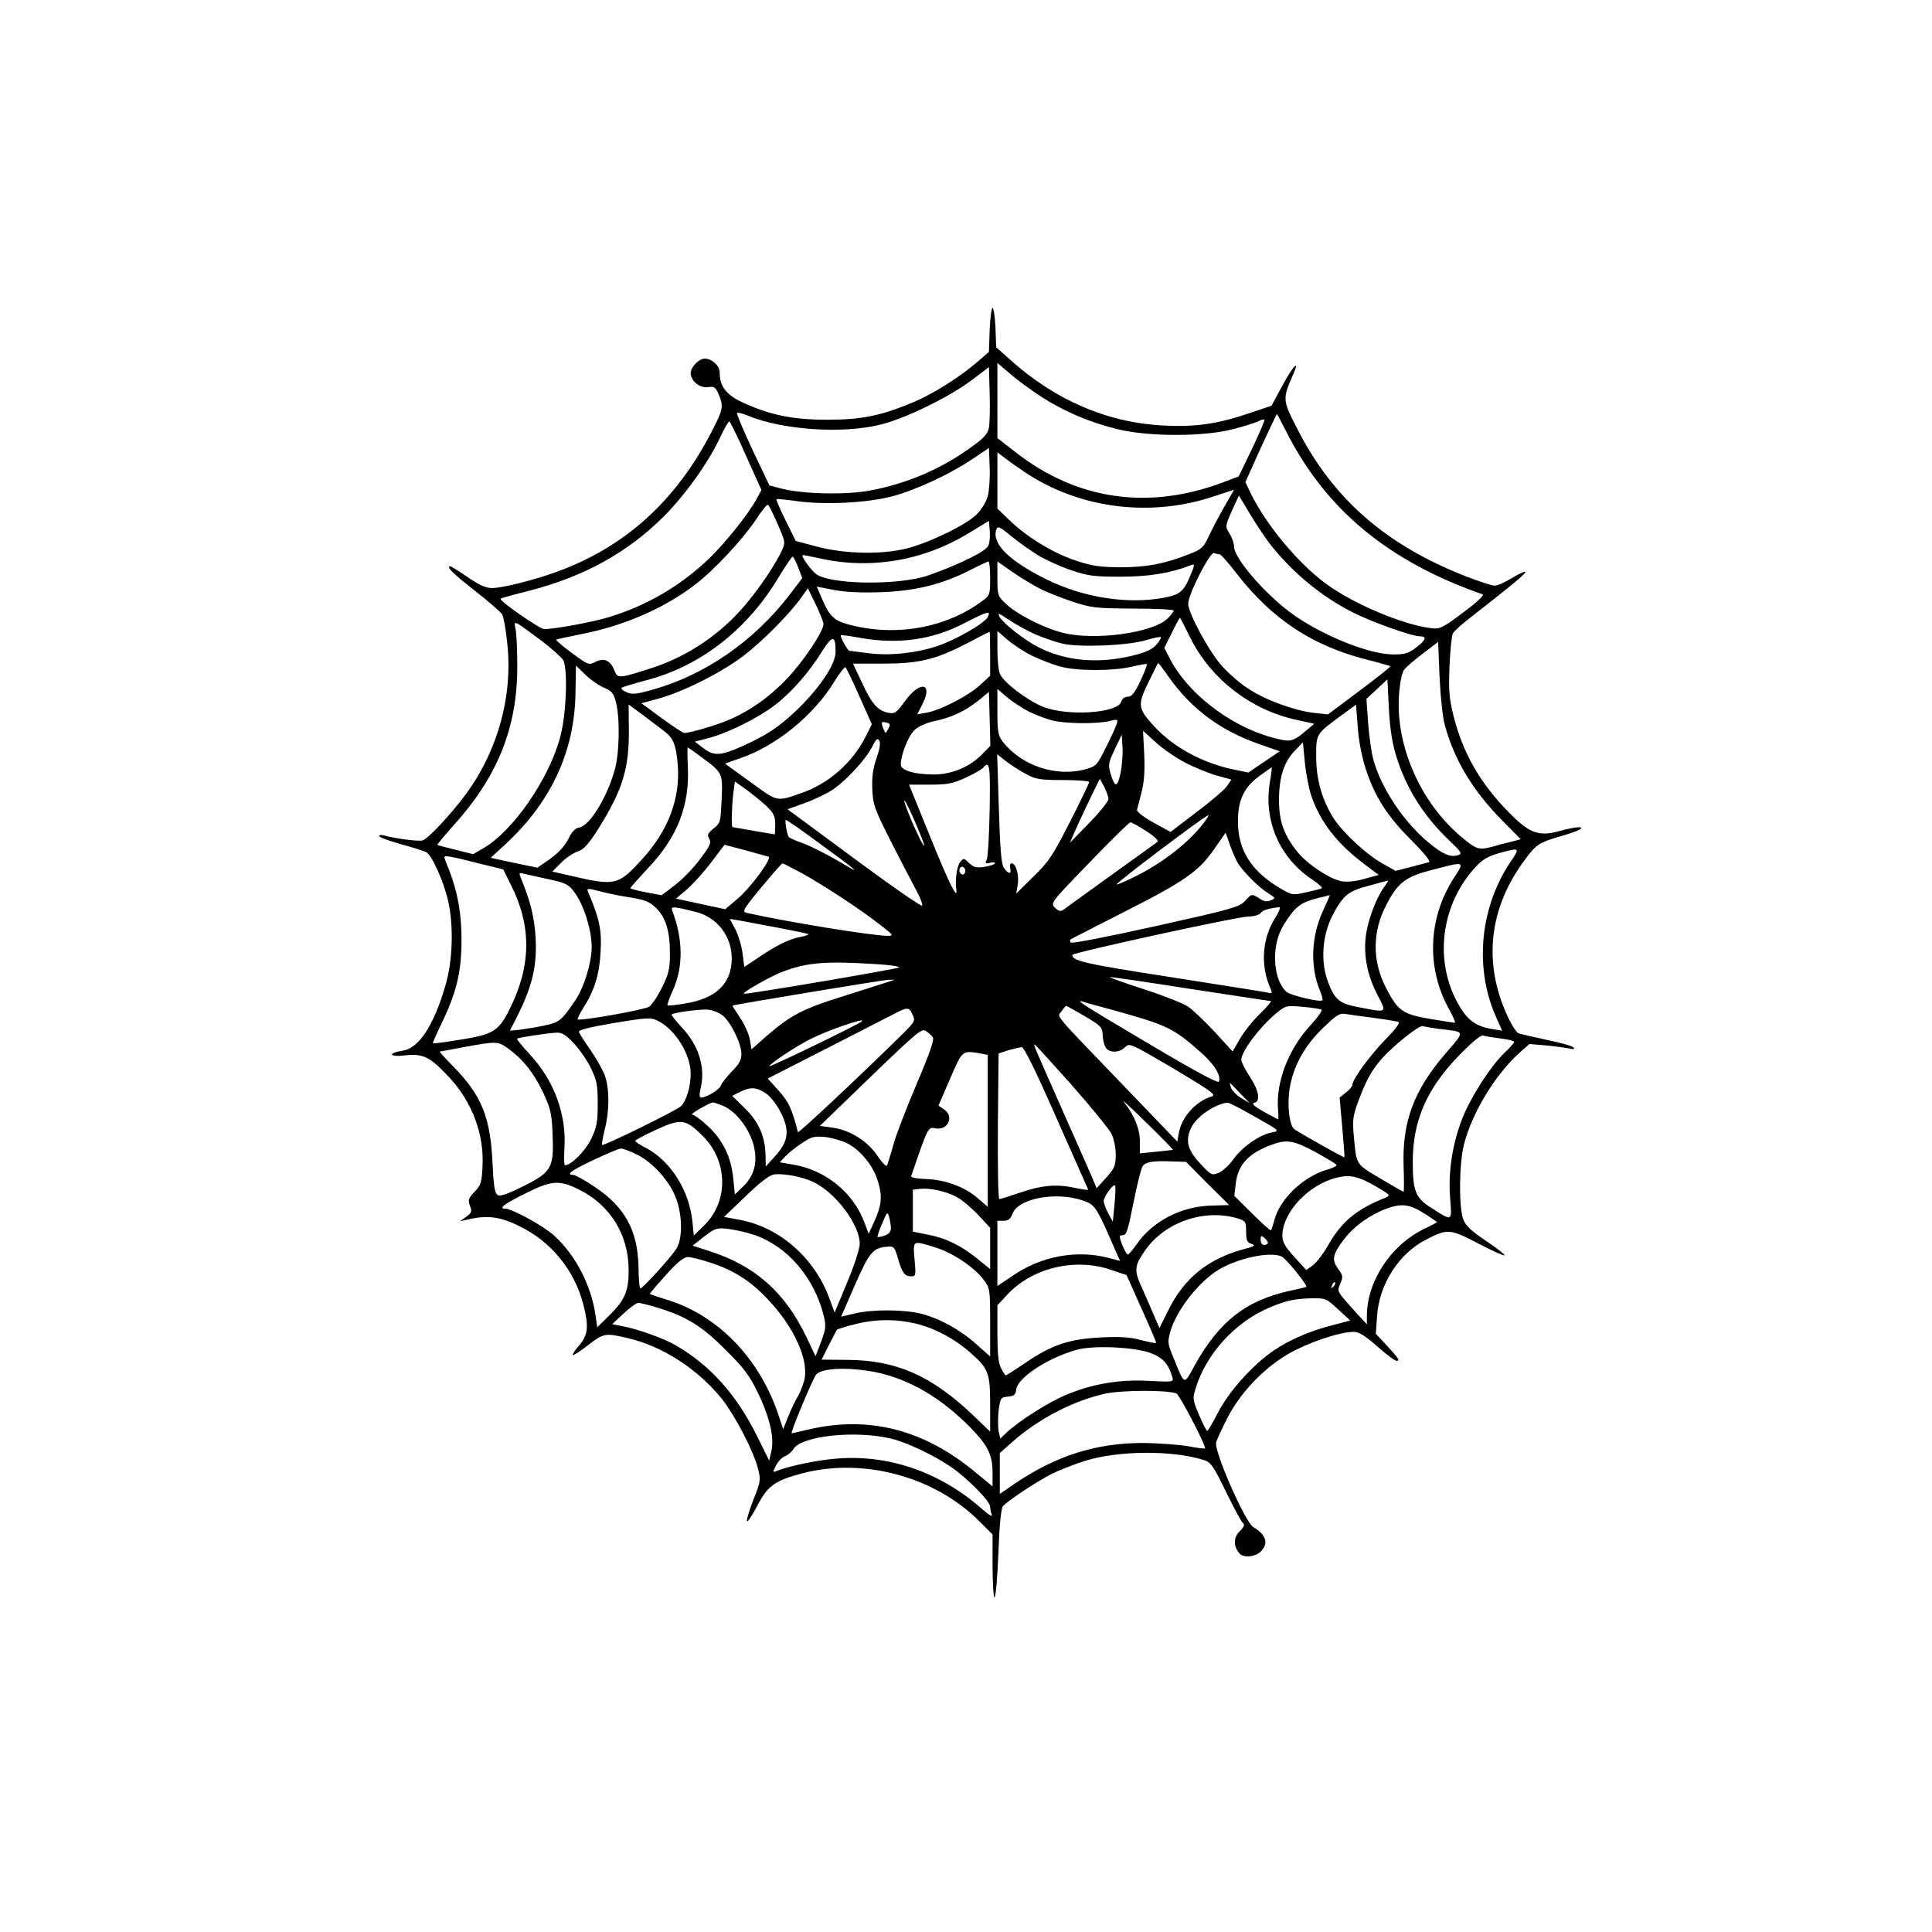 <?xml version="1.0" encoding="UTF-8" standalone="yes"?>
<svg version="1.0" xmlns="http://www.w3.org/2000/svg" width="100mm" height="100mm" viewBox="0 0 800 601" preserveAspectRatio="xMidYMid meet">
  <g transform="translate(0,601) scale(0.1,-0.1)" fill="#000000" stroke="none">
    <path d="M4098 5639 l-3 -91 -45 -39 c-72 -63 -187 -136 -267 -169 -136 -57
-215 -73 -358 -73 -145 0 -239 20 -353 73 -66 31 -92 66 -92 124 0 27 -33 56
-62 56 -24 0 -58 -35 -58 -60 0 -32 37 -63 72 -58 25 4 31 0 44 -30 21 -50 18
-63 -29 -154 -148 -288 -361 -480 -645 -582 -97 -35 -223 -66 -265 -66 -25 0
-54 13 -100 45 -37 25 -69 45 -72 45 -20 0 9 -29 100 -100 58 -45 109 -90 115
-100 5 -10 15 -62 20 -115 25 -219 -38 -448 -172 -630 -60 -81 -155 -183 -178
-190 -17 -5 -116 8 -162 21 -10 3 -18 2 -18 -3 0 -5 39 -19 88 -33 48 -13 95
-28 106 -33 23 -11 72 -118 91 -200 24 -101 20 -249 -10 -351 -48 -165 -109
-260 -175 -271 -67 -11 -60 -28 8 -20 75 8 103 -6 184 -93 94 -102 143 -234
136 -368 -3 -65 -7 -77 -33 -104 -25 -26 -28 -34 -19 -58 9 -23 7 -29 -15 -45
l-26 -19 35 8 c78 18 133 11 212 -29 131 -64 226 -181 263 -322 24 -92 20
-128 -16 -170 -18 -20 -29 -38 -27 -41 3 -2 31 16 63 41 65 50 72 51 165 29
143 -33 289 -128 388 -250 56 -71 134 -220 152 -295 10 -41 9 -52 -20 -123
-17 -43 -29 -84 -27 -90 2 -6 21 23 43 64 43 84 74 105 189 135 253 65 547
-15 731 -200 l54 -54 0 -130 c0 -72 4 -131 8 -131 5 0 12 82 16 182 4 114 11
187 19 196 17 21 144 105 202 134 28 14 88 38 135 53 137 44 365 46 496 4 27
-8 39 -25 90 -130 32 -66 64 -125 70 -130 9 -7 6 -16 -13 -35 -26 -26 -26 -61
-1 -91 16 -20 66 -15 88 7 34 34 24 69 -31 102 -34 22 -164 317 -153 351 3 12
25 58 47 102 60 116 174 229 288 283 87 42 186 72 235 72 21 0 48 -17 97 -60
63 -55 87 -70 87 -54 0 4 -21 29 -46 56 l-47 50 5 73 c9 133 91 261 205 318
88 45 97 44 216 -18 59 -31 107 -52 107 -48 0 5 -36 33 -80 62 -62 42 -82 62
-92 90 -18 54 -16 234 5 311 34 130 129 285 227 374 l43 38 71 -6 c39 -4 82
-10 96 -13 17 -4 22 -2 15 5 -5 6 -55 20 -110 31 -55 12 -107 24 -116 27 -9 2
-30 35 -47 72 -102 221 -77 448 73 648 47 64 58 71 160 100 33 10 64 21 69 26
16 13 -23 9 -86 -8 -86 -24 -125 -10 -209 76 -119 120 -192 247 -230 400 -18
70 -21 104 -17 205 3 67 9 128 14 137 5 9 32 34 59 55 188 147 246 195 241
200 -3 3 -28 -9 -56 -26 -28 -17 -59 -31 -71 -31 -11 0 -60 16 -110 35 -337
130 -558 322 -706 612 -63 122 -63 125 -19 226 30 67 1 39 -44 -45 l-45 -83
-95 -32 c-126 -43 -222 -57 -350 -50 -234 11 -452 105 -640 275 l-55 49 -3 82
c-2 44 -8 81 -12 81 -4 0 -10 -41 -12 -91z m214 -277 c93 -60 197 -105 315
-134 128 -32 362 -32 483 1 46 12 93 27 103 33 10 5 21 8 23 5 2 -2 -21 -56
-51 -119 l-56 -116 -72 -27 c-306 -113 -600 -69 -851 127 l-76 59 0 155 0 156
53 -45 c28 -25 87 -67 129 -95z m-217 -128 c-4 -23 -20 -42 -63 -73 -126 -94
-270 -157 -428 -187 -100 -19 -281 -15 -369 8 l-49 13 -70 147 c-38 81 -67
150 -64 153 3 3 22 -2 42 -10 148 -62 403 -78 561 -36 104 28 281 115 370 183
l70 53 3 -110 c2 -60 0 -124 -3 -141z m1229 -12 c164 -326 423 -541 815 -678
8 -3 -22 -32 -80 -75 -88 -66 -97 -70 -135 -65 -116 15 -314 98 -428 180 -117
84 -251 244 -317 378 l-22 47 63 140 c36 78 66 141 67 141 2 0 18 -31 37 -68z
m-2235 -104 l64 -142 -19 -35 c-34 -64 -132 -186 -201 -252 -119 -112 -254
-191 -410 -239 -64 -20 -226 -50 -269 -50 -19 0 -189 118 -181 126 1 2 55 17
119 33 228 59 407 158 558 309 90 91 185 224 234 330 16 34 32 62 36 62 3 0
35 -64 69 -142z m1001 -168 c-6 -22 -26 -56 -46 -75 -42 -43 -195 -117 -289
-141 -103 -26 -256 -23 -370 7 l-90 24 -42 85 c-23 47 -40 86 -38 88 1 2 43
-2 91 -9 116 -15 287 -6 389 21 98 26 237 91 330 153 l70 47 3 -80 c2 -44 -2
-98 -8 -120z m152 101 c225 -152 522 -190 785 -101 l83 27 -41 -71 c-22 -39
-51 -94 -64 -122 -21 -45 -30 -54 -77 -72 -102 -41 -179 -56 -288 -56 -88 1
-118 5 -189 29 -94 32 -202 98 -273 168 l-48 46 0 117 0 116 33 -25 c18 -14
54 -39 79 -56z m1024 -308 c96 -118 211 -211 338 -275 80 -40 243 -98 277 -98
29 0 23 -16 -18 -47 -30 -23 -47 -28 -92 -28 -96 0 -276 70 -406 158 -113 77
-255 237 -255 289 0 13 -8 37 -19 54 -18 30 -18 30 10 94 l29 63 50 -83 c27
-45 66 -102 86 -127z m-2046 92 c33 -76 33 -76 16 -113 -41 -84 -133 -212
-206 -282 -93 -91 -205 -159 -325 -199 -142 -46 -148 -47 -161 -12 -16 41 -43
54 -79 35 -27 -14 -30 -12 -97 37 -38 28 -67 53 -65 55 1 2 48 12 103 23 177
34 346 108 472 205 78 59 198 188 252 269 24 37 46 64 50 62 4 -2 22 -38 40
-80z m875 -82 c-4 -19 -28 -35 -108 -73 -56 -26 -131 -55 -167 -65 -136 -34
-378 -28 -438 11 -20 13 -65 74 -59 80 1 2 29 -4 62 -11 214 -50 434 -14 624
101 l86 52 3 -36 c2 -19 1 -46 -3 -59z m203 -47 c31 -19 93 -47 137 -62 71
-24 95 -27 205 -27 117 0 209 15 292 48 16 6 16 2 -3 -43 -27 -66 -44 -80
-109 -92 -150 -28 -332 0 -485 75 -156 77 -228 148 -210 206 6 17 12 15 61
-25 30 -25 80 -60 112 -80z m752 4 c5 0 38 -37 73 -83 146 -187 312 -296 535
-353 53 -13 97 -26 99 -28 2 -2 -55 -47 -127 -101 l-131 -98 -58 6 c-79 9
-204 54 -273 101 -32 20 -80 62 -107 92 -53 58 -141 220 -141 259 0 39 91 217
107 210 8 -3 18 -5 23 -5z m-1745 -54 l17 -45 -48 -63 c-151 -199 -360 -343
-587 -403 -55 -15 -72 -16 -93 -6 -15 6 -24 15 -20 18 3 3 46 16 94 29 225 56
422 207 552 422 30 50 58 91 62 92 3 0 14 -20 23 -44z m795 -45 c0 -67 -1 -71
-32 -94 -144 -108 -343 -147 -530 -104 -85 20 -100 33 -137 119 l-19 44 72
-14 c48 -9 112 -12 196 -9 142 5 254 33 368 92 37 19 70 34 75 35 4 0 7 -31 7
-69z m209 -45 c25 -13 84 -36 131 -52 79 -26 96 -28 253 -29 92 0 167 -4 167
-8 0 -4 -11 -19 -24 -32 -61 -61 -304 -94 -436 -60 -79 20 -191 77 -236 121
-32 30 -34 35 -34 103 l0 71 66 -46 c37 -25 88 -56 113 -68z m-899 -145 c0
-30 -84 -156 -152 -227 -72 -76 -155 -134 -245 -172 -50 -21 -156 -52 -179
-52 -6 0 -49 28 -95 62 l-83 61 70 19 c102 28 258 106 351 176 81 62 191 173
242 244 l26 37 33 -67 c17 -36 32 -73 32 -81z m680 29 c-14 -27 -132 -94 -208
-120 -91 -30 -198 -41 -284 -30 -40 5 -76 10 -80 10 -8 0 -41 60 -36 65 2 1
37 -3 78 -11 158 -28 299 -9 430 59 99 51 115 56 100 27z m193 -70 c34 -15 86
-33 116 -40 70 -17 277 -8 349 15 30 9 56 14 58 12 3 -3 -5 -17 -18 -32 -18
-20 -43 -31 -103 -46 -140 -33 -272 -21 -383 35 -60 30 -147 99 -163 127 -9
18 -4 16 36 -11 25 -17 74 -44 108 -60z m648 -20 c84 -167 248 -294 434 -335
l77 -17 -38 -32 c-53 -44 -61 -45 -139 -24 -176 49 -352 186 -424 332 l-20 38
32 64 c17 35 32 62 33 61 2 -2 22 -40 45 -87z m-2693 -5 c44 -33 86 -71 94
-83 20 -37 13 -221 -11 -314 -45 -175 -195 -393 -319 -465 l-43 -25 -72 18
c-40 10 -74 19 -76 20 -2 2 28 37 65 79 182 200 265 403 266 655 0 69 -3 140
-7 159 -8 40 -12 41 103 -44z m1862 -57 l0 -91 -42 -39 c-48 -44 -164 -104
-221 -114 l-39 -7 22 43 c44 87 -9 98 -71 14 -38 -52 -43 -56 -73 -50 -42 9
-67 37 -108 127 l-36 76 122 0 c150 0 218 16 346 82 52 27 96 50 98 50 1 1 2
-40 2 -91z m175 -9 c34 -16 85 -36 115 -44 70 -19 217 -19 295 -1 33 8 62 13
64 11 2 -2 -10 -33 -27 -70 -24 -50 -36 -65 -52 -65 -13 0 -24 -8 -27 -20 -13
-48 -221 -62 -323 -22 -66 26 -167 103 -180 138 -6 14 -10 59 -10 100 l0 76
43 -37 c23 -20 69 -50 102 -66z m-815 17 c0 -53 -68 -154 -171 -251 -62 -57
-104 -86 -173 -120 -125 -60 -155 -65 -202 -29 l-37 28 54 14 c79 20 205 82
276 136 70 53 144 138 199 227 41 65 54 64 54 -5z m2524 -308 c39 -142 117
-270 236 -390 l77 -78 -41 -11 c-22 -5 -57 -14 -76 -20 -56 -15 -66 -12 -128
40 -169 140 -274 379 -259 588 3 46 12 92 20 103 7 11 43 42 78 68 l64 49 6
-146 c4 -84 13 -170 23 -203z m-1141 199 c92 -129 213 -218 368 -272 l88 -31
-65 -44 -65 -44 -62 13 c-130 27 -252 94 -332 183 -64 71 -65 85 -19 179 21
44 39 79 40 79 1 0 23 -28 47 -63z m-2341 -40 c31 -13 39 -23 48 -58 18 -66
15 -215 -5 -284 -34 -118 -105 -231 -148 -237 -14 -2 -28 -16 -39 -38 -19 -40
-47 -70 -98 -104 l-35 -24 -96 20 -97 21 66 61 c186 174 282 383 285 623 l2
112 40 -39 c22 -21 57 -45 77 -53z m1057 -36 l51 -115 -26 -52 c-54 -107 -154
-195 -266 -233 -104 -36 -96 -38 -211 46 l-105 76 65 23 c150 52 303 178 388
317 22 36 43 62 46 59 4 -4 30 -58 58 -121z m2221 -242 c41 -136 115 -254 223
-356 48 -46 53 -53 35 -59 -32 -10 -63 3 -121 51 -104 85 -200 229 -231 348
-8 29 -17 97 -21 150 l-7 98 43 40 44 41 6 -120 c4 -80 14 -145 29 -193z
m-1517 178 c30 -14 74 -31 98 -36 54 -13 181 -14 232 -2 36 9 37 8 31 -12 -4
-12 -24 -56 -45 -98 -36 -72 -40 -77 -83 -89 -122 -34 -266 14 -344 114 -19
25 -22 41 -22 123 l0 95 40 -34 c22 -19 64 -46 93 -61z m-195 -174 c-52 -54
-127 -85 -202 -85 -78 0 -136 17 -136 41 0 40 31 119 57 143 17 16 49 30 82
37 72 15 126 41 181 84 l45 37 3 -112 3 -111 -33 -34z m-1312 90 c33 -27 43
-54 50 -130 13 -142 -39 -280 -151 -400 -95 -104 -109 -107 -289 -65 l-79 18
36 36 c19 20 51 41 69 47 26 9 44 29 86 95 100 160 127 248 126 407 l-1 107
66 -49 c36 -27 76 -57 87 -66z m2898 -148 c37 -116 89 -198 189 -298 51 -51
82 -89 75 -92 -7 -2 -41 -11 -76 -20 l-63 -16 -50 28 c-66 35 -169 130 -207
190 -48 76 -72 160 -72 256 0 95 -1 92 106 171 l59 43 7 -91 c3 -53 17 -124
32 -171z m-1976 162 c-11 -21 -11 -21 -19 -2 -12 31 -11 34 11 28 17 -4 18 -8
8 -26z m1228 -139 c38 -20 97 -44 131 -54 l62 -17 -19 -28 c-11 -15 -68 -64
-127 -108 l-106 -81 -71 39 c-41 23 -70 45 -68 53 2 7 11 40 19 73 11 42 14
89 11 157 l-5 97 52 -47 c29 -27 83 -64 121 -84z m-266 -44 c-13 -61 -24 -62
-41 -3 -11 36 -10 45 17 101 l29 61 3 -52 c2 -29 -2 -77 -8 -107z m-1011 60
c-15 -44 -19 -77 -17 -129 3 -64 10 -82 80 -220 42 -82 89 -173 105 -202 15
-28 25 -55 21 -58 -4 -4 -131 84 -282 196 l-275 203 72 26 c39 14 93 40 118
57 57 40 134 124 161 177 16 32 22 36 29 24 6 -10 1 -37 -12 -74z m1801 -155
c37 -108 107 -198 222 -284 l57 -43 -59 -16 c-37 -11 -73 -14 -95 -10 -49 9
-144 72 -183 122 -57 71 -76 127 -76 217 1 95 21 156 67 203 l32 33 8 -81 c4
-44 16 -108 27 -141z m-2527 162 c90 -66 90 -67 85 -177 -4 -93 -5 -98 -34
-120 -24 -20 -27 -27 -17 -42 9 -16 4 -29 -38 -84 -26 -36 -73 -84 -104 -108
l-55 -42 -65 12 c-36 7 -65 15 -65 17 0 3 34 41 75 85 121 128 172 260 163
422 -2 42 -2 76 0 76 1 0 26 -17 55 -39z m1347 -72 c39 -21 59 -24 152 -24 60
0 108 -4 108 -8 0 -5 -36 -80 -80 -166 -70 -138 -88 -165 -151 -226 l-71 -70
6 36 c7 40 -7 89 -25 89 -6 0 -9 -9 -6 -20 7 -27 -9 -25 -27 3 -10 16 -15 80
-20 246 l-7 223 38 -30 c21 -16 58 -40 83 -53z m-152 -146 c-2 -104 -7 -197
-12 -207 -8 -16 -6 -18 12 -14 12 4 22 3 22 -2 0 -4 -19 -10 -41 -14 -35 -6
-46 -3 -66 15 -23 22 -23 22 -38 3 -13 -17 -21 -74 -15 -114 6 -46 -32 31
-109 222 l-87 214 86 0 c73 0 94 4 147 28 35 16 68 35 74 42 27 32 30 9 27
-173z m1160 112 c-26 -160 41 -313 177 -403 25 -17 42 -32 38 -35 -4 -3 -34
-10 -65 -17 -55 -12 -58 -12 -104 15 -123 72 -178 159 -178 280 0 88 26 142
92 189 26 19 47 34 48 33 1 -1 -2 -29 -8 -62z m-668 -68 c0 -10 -36 -55 -80
-100 l-80 -82 33 75 c19 41 47 101 63 133 l28 57 18 -32 c9 -18 17 -41 18 -51z
m-1418 -28 c32 -31 38 -43 38 -78 0 -22 -1 -41 -2 -41 -2 0 -41 7 -88 15 -47
8 -86 15 -87 15 -5 0 -3 85 3 137 l7 52 45 -32 c25 -18 62 -48 84 -68z m655
-166 c-6 -5 -75 149 -82 183 -3 16 15 -18 40 -75 25 -57 44 -106 42 -108z
m1146 80 c-58 -71 -157 -148 -256 -199 -49 -25 -91 -44 -93 -41 -5 5 366 285
379 286 5 1 -9 -20 -30 -46z m-1580 -70 c168 -122 182 -136 78 -73 -47 27
-111 60 -143 72 -32 11 -60 24 -62 27 -8 13 -17 71 -12 71 4 0 66 -43 139 -97z
m1353 51 c31 -20 52 -39 48 -44 -5 -4 -92 -67 -194 -140 -102 -73 -191 -138
-198 -143 -9 -7 -19 -5 -33 9 -20 20 -19 21 142 187 88 92 165 167 170 167 5
0 34 -16 65 -36z m385 -141 c31 -42 86 -96 118 -115 33 -21 34 -22 13 -31 -16
-7 -28 -5 -46 7 -33 21 -33 21 -62 -11 -22 -24 -59 -34 -369 -103 -193 -43
-348 -73 -351 -68 -3 5 -4 11 -3 12 2 2 101 52 218 112 255 129 314 170 378
262 l48 69 21 -59 c12 -32 27 -66 35 -75z m-1949 35 c17 -6 -72 -126 -126
-173 l-53 -45 -102 22 -102 22 44 37 c24 21 70 71 101 112 l56 74 87 -23 c47
-13 90 -25 95 -26z m3078 -14 c-131 -189 -157 -443 -66 -648 l26 -59 -41 7
c-62 10 -96 32 -129 84 -112 177 -91 415 52 578 36 41 56 53 118 70 71 19 73
17 40 -32z m-4286 -12 l110 -27 32 -65 c85 -168 84 -331 -3 -508 -47 -96 -68
-110 -206 -132 -61 -10 -113 -17 -115 -15 -1 1 18 44 43 96 57 121 76 204 76
334 0 108 -16 195 -50 284 -12 28 -21 54 -21 56 0 9 24 5 134 -23z m1345 -42
c89 -49 245 -151 325 -214 57 -44 58 -46 30 -46 -68 1 -417 58 -582 95 -20 5
-16 13 60 105 46 55 85 100 88 100 3 0 38 -18 79 -40z m2702 -19 c-109 -169
-116 -376 -19 -548 16 -29 26 -53 22 -53 -3 0 -50 7 -103 16 -111 19 -132 33
-179 123 -61 114 -61 238 0 352 47 90 79 114 188 142 138 36 136 37 91 -32z
m-2026 19 c-5 -8 -11 -8 -17 -2 -6 6 -7 16 -3 22 5 8 11 8 17 2 6 -6 7 -16 3
-22z m-1722 -26 c73 -16 82 -21 108 -57 37 -51 69 -154 69 -222 0 -66 -31
-167 -67 -221 -65 -95 -64 -94 -173 -114 -55 -9 -99 -15 -98 -11 89 166 112
251 106 381 -5 87 -21 152 -63 254 -7 17 -5 18 15 13 14 -3 60 -14 103 -23z
m3457 -34 c-34 -48 -68 -141 -75 -206 -9 -79 8 -162 50 -241 38 -73 40 -72
-77 -49 -82 15 -101 31 -129 105 -32 85 -24 195 20 278 44 83 64 98 151 121
41 11 76 21 78 21 2 1 -6 -13 -18 -29z m-3121 -41 c63 -10 81 -18 108 -44 40
-39 58 -100 57 -191 0 -60 -5 -83 -33 -138 -18 -37 -42 -73 -54 -80 -21 -13
-287 -60 -295 -52 -2 2 8 23 22 45 48 75 68 141 73 236 5 88 -4 135 -52 247
-6 15 -3 16 46 3 29 -8 87 -20 128 -26z m2870 -54 c-50 -106 -55 -233 -13
-333 8 -19 12 -37 10 -39 -9 -9 -132 20 -149 35 -53 47 -63 175 -22 258 14 28
39 64 56 82 28 28 50 38 124 55 11 3 21 5 22 6 1 0 -12 -28 -28 -64z m-2598
-6 c88 -22 149 -100 149 -192 0 -103 -63 -166 -191 -187 -39 -7 -72 -10 -75
-8 -2 3 7 30 22 62 44 97 43 212 -3 332 -6 17 7 16 98 -7z m2399 -25 c-52 -82
-61 -191 -24 -280 14 -34 14 -34 -8 -29 -13 3 -196 32 -407 65 -354 55 -400
66 -401 91 0 9 690 160 731 159 20 0 42 6 49 14 10 13 28 18 77 25 7 0 -1 -20
-17 -45z m-2061 -40 c68 -13 126 -25 128 -27 2 -3 -13 -8 -34 -12 -45 -8 -99
-35 -174 -86 l-57 -38 -7 54 c-3 30 -17 75 -29 100 l-24 45 37 -6 c20 -4 92
-17 160 -30z m405 -151 c59 -3 103 -10 99 -14 -6 -6 -617 -110 -642 -109 -16
1 110 73 159 91 103 39 178 45 384 32z m1306 -103 c178 -27 327 -50 332 -50 5
0 -15 -24 -45 -53 -30 -29 -67 -76 -83 -104 l-30 -52 -73 80 c-41 44 -91 92
-112 106 -21 14 -105 47 -186 73 -81 26 -143 49 -137 49 6 1 156 -21 334 -49z
m-1250 30 c-14 -5 -97 -31 -185 -59 -171 -53 -222 -80 -322 -167 l-61 -54 -7
40 c-4 23 -22 63 -40 90 -19 28 -33 51 -32 51 6 4 627 107 647 107 l25 0 -25
-8z m920 -115 c231 -64 257 -76 366 -172 60 -52 89 -97 82 -126 -2 -10 -85 34
-286 153 -282 167 -315 188 -277 177 11 -4 63 -18 115 -32z m-108 -28 c69 -41
73 -46 74 -80 1 -20 7 -43 14 -52 17 -21 56 -19 79 4 18 18 22 16 201 -89 154
-92 178 -109 158 -115 -67 -20 -126 -86 -137 -153 l-6 -34 -220 229 c-304 316
-278 285 -259 311 8 12 17 22 19 22 2 0 36 -19 77 -43z m980 27 c5 -3 -16 -32
-46 -65 -90 -97 -143 -234 -134 -346 2 -24 2 -43 0 -43 -1 0 -28 15 -60 32
-38 22 -51 34 -39 36 28 6 20 52 -18 109 -19 29 -35 60 -35 70 0 34 75 134
142 190 42 35 44 35 112 29 38 -3 73 -9 78 -12z m-2482 -22 c33 -24 80 -117
80 -160 0 -27 -9 -43 -40 -74 -21 -22 -42 -48 -45 -58 -5 -17 -60 -50 -83 -50
-6 0 -7 15 0 43 19 85 -9 173 -79 248 -25 27 -44 51 -42 53 9 9 126 24 154 20
17 -2 41 -12 55 -22z m789 1 c12 -25 9 -29 -41 -79 -186 -183 -433 -414 -434
-407 -24 94 -38 126 -79 171 l-46 51 243 124 c134 69 261 134 283 145 52 28
60 27 74 -5z m1911 -13 c47 -6 91 -14 99 -16 10 -3 -6 -26 -51 -72 -65 -67
-138 -166 -138 -189 0 -6 -12 -21 -27 -32 l-26 -21 11 -122 c6 -67 10 -123 9
-125 -3 -2 -165 89 -206 115 -22 15 -32 98 -21 169 15 93 61 177 138 251 58
56 69 63 96 58 17 -3 69 -10 116 -16z m-2962 -14 c70 -37 131 -137 132 -215 0
-56 -18 -116 -41 -137 -21 -19 -321 -166 -326 -160 -2 2 3 31 11 64 20 76 20
167 1 222 -8 23 -35 71 -60 107 -25 36 -47 70 -48 76 -1 7 47 19 128 33 161
27 170 27 203 10z m841 0 c-13 -13 -390 -195 -384 -186 9 15 112 83 172 113
68 35 231 91 212 73z m2386 -31 c116 -14 114 -5 30 -103 -130 -151 -179 -281
-173 -464 2 -59 2 -108 0 -108 -2 0 -46 25 -98 56 -103 62 -97 52 -109 185 -5
55 -2 76 19 133 45 120 75 163 165 242 48 41 92 72 101 70 8 -2 38 -7 65 -11z
m-2092 -36 c6 -10 -15 -70 -66 -189 -41 -97 -85 -209 -96 -250 -12 -41 -24
-81 -27 -89 -3 -10 -17 4 -40 37 -41 62 -116 109 -189 118 l-50 7 210 203
c192 185 212 202 229 190 11 -7 24 -19 29 -27z m-1488 -23 c23 -24 55 -70 71
-102 25 -52 29 -70 29 -149 0 -78 -4 -97 -28 -148 -25 -50 -82 -107 -108 -107
-3 0 -4 30 -2 68 10 140 -42 283 -144 392 -31 33 -54 62 -52 64 5 5 126 23
163 25 23 1 39 -9 71 -43z m3838 19 c32 -4 57 -10 57 -14 0 -4 -18 -25 -41
-46 -61 -60 -146 -194 -178 -282 -39 -105 -55 -218 -46 -322 7 -96 10 -94 -79
-37 -65 41 -76 69 -76 191 0 169 58 302 190 438 56 58 93 88 102 84 8 -3 40
-8 71 -12z m-4107 -43 c60 -44 104 -99 143 -181 31 -67 36 -87 39 -171 6 -141
-3 -157 -119 -216 -69 -34 -97 -44 -109 -37 -12 8 -16 38 -21 139 -9 185 -46
275 -164 395 -32 32 -56 59 -54 60 2 0 49 8 104 19 135 24 136 24 181 -8z
m2331 -149 c81 -92 155 -183 165 -202 10 -20 18 -57 18 -86 0 -46 -4 -57 -39
-96 l-40 -44 -19 45 c-11 25 -63 144 -117 265 -125 282 -126 285 -121 285 3 0
71 -75 153 -167z m-63 -136 c71 -160 131 -295 132 -298 2 -3 -25 1 -59 8 -74
16 -137 10 -231 -23 -38 -13 -73 -24 -78 -24 -5 0 -7 136 -6 302 l3 301 40 13
c22 6 47 12 55 13 10 1 55 -90 144 -292z m-321 267 l37 -7 0 -314 0 -315 -42
36 c-54 47 -134 76 -214 79 -37 1 -63 6 -61 12 70 204 70 204 99 198 54 -11
81 50 36 79 l-22 15 48 111 c51 118 50 117 119 106z m1082 -166 l40 -41 -35
21 c-19 11 -37 30 -42 41 -4 12 -6 21 -5 21 2 0 21 -19 42 -42z m-1964 0 c20
-14 45 -46 62 -80 38 -74 32 -119 -23 -180 l-39 -43 -1 41 c0 80 -28 144 -85
199 l-53 52 31 16 c44 22 69 21 108 -5z m1686 -234 c-1 -1 -32 -4 -69 -8 l-68
-7 0 48 c0 54 -23 111 -65 163 -16 19 24 -17 88 -80 64 -62 115 -115 114 -116z
m-1870 185 c65 -24 128 -112 139 -193 8 -57 -8 -105 -50 -145 l-33 -32 -7 68
c-9 89 -44 160 -108 218 -27 25 -55 45 -62 45 -11 1 72 49 86 50 4 0 19 -5 35
-11z m2209 -48 c104 -58 104 -59 71 -65 -50 -9 -123 -60 -159 -110 -17 -25
-45 -50 -61 -57 -29 -12 -32 -11 -79 40 -53 58 -61 96 -33 151 22 43 99 95
148 99 5 1 56 -25 113 -58z m-2285 -81 c104 -104 106 -270 5 -369 l-43 -42 -6
59 c-14 129 -89 248 -191 303 -26 13 -46 27 -46 30 0 3 39 24 87 46 104 48
122 45 194 -27z m597 -29 c56 -29 110 -95 128 -160 18 -61 15 -95 -16 -165
l-23 -50 -18 48 c-46 122 -159 215 -291 238 l-59 10 23 25 c12 13 43 38 68 54
39 27 51 30 96 26 28 -3 70 -15 92 -26z m1938 -36 c46 -25 85 -49 88 -53 3 -5
-16 -14 -41 -21 -96 -29 -190 -117 -215 -204 -6 -23 -13 -44 -15 -46 -2 -3
-37 28 -78 69 l-74 73 6 51 c9 79 54 127 152 162 60 22 90 16 177 -31z m-2808
-11 c66 -33 135 -110 161 -180 27 -71 28 -168 2 -209 -21 -35 -140 -165 -149
-165 -4 0 -8 39 -8 88 -3 151 -56 249 -181 332 -41 28 -81 50 -89 50 -33 0 -8
19 84 62 53 25 104 47 113 47 8 1 38 -11 67 -25z m2362 -120 l90 -89 -73 -2
c-125 -3 -244 -64 -311 -161 -16 -23 -32 -42 -36 -42 -4 0 -14 18 -23 40 -13
33 -13 40 -2 40 20 0 23 8 51 147 14 70 30 133 36 140 13 17 43 22 116 19 l63
-2 89 -90z m-1627 4 c92 -47 187 -176 187 -254 0 -19 -23 -90 -52 -159 l-52
-125 -21 57 c-61 168 -206 296 -372 327 l-65 12 90 86 c62 60 98 87 118 90 43
5 123 -11 167 -34z m2325 -16 c58 -34 61 -37 40 -46 -120 -47 -184 -100 -240
-200 -18 -32 -46 -68 -61 -80 l-28 -20 -49 54 c-39 42 -50 63 -50 88 0 97 109
213 227 241 53 13 88 5 161 -37z m-3300 -13 c128 -63 204 -186 205 -329 1 -91
-15 -128 -82 -194 l-48 -47 -7 48 c-17 125 -84 254 -174 334 -44 39 -172 109
-199 109 -31 0 -7 19 80 62 111 56 143 58 225 17z m2217 -60 l-7 -73 -19 35
c-10 18 -18 41 -19 50 0 18 39 73 47 65 3 -3 2 -37 -2 -77z m-658 32 c21 -10
62 -44 91 -74 l52 -56 0 -86 0 -85 -53 43 c-68 55 -131 86 -207 100 l-60 12 0
87 0 87 28 3 c40 5 106 -9 149 -31z m527 -17 c51 -18 55 -23 136 -210 l18 -40
-51 13 c-129 33 -273 7 -390 -72 l-67 -45 0 135 0 135 26 0 c19 0 28 7 37 30
24 63 180 92 291 54z m1419 -57 c26 -17 47 -31 47 -33 0 -1 -24 -14 -54 -28
-137 -67 -235 -216 -236 -358 l0 -37 -43 47 c-84 93 -81 88 -67 122 12 28 11
34 -9 61 -28 38 -23 60 24 122 42 55 108 102 178 128 63 22 95 18 160 -24z
m-2214 -55 c1 -16 -7 -26 -25 -33 -15 -5 -28 -8 -30 -6 -2 2 6 27 19 56 19 47
23 50 28 29 4 -12 7 -33 8 -46z m1439 37 c30 -10 32 -14 32 -54 0 -36 4 -45
23 -51 18 -6 11 -10 -38 -23 -144 -40 -242 -119 -307 -251 l-37 -74 -17 39
c-9 22 -32 74 -50 115 -39 84 -39 100 6 165 82 120 248 177 388 134z m-2003
-68 c137 -48 246 -176 286 -334 10 -42 9 -54 -11 -108 l-23 -60 -37 78 c-89
187 -213 297 -404 358 l-68 22 48 38 c46 35 52 37 102 31 30 -4 78 -15 107
-25z m2125 -32 c0 -5 -7 -9 -15 -9 -9 0 -15 9 -15 21 0 18 2 19 15 9 8 -7 15
-16 15 -21z m-1378 -19 c72 -22 161 -81 201 -134 26 -34 27 -38 27 -176 l0
-142 -56 50 c-68 61 -150 106 -229 127 -72 18 -201 19 -276 1 l-56 -13 57 131
c60 137 75 155 137 159 24 2 28 -3 41 -48 17 -60 28 -75 55 -75 19 0 20 4 14
70 -7 81 -9 79 85 50z m1437 -39 c19 -11 107 -119 100 -125 -2 -1 -31 -8 -64
-15 -186 -40 -298 -128 -401 -315 -42 -77 -38 -78 -83 32 -27 65 -27 69 -14
116 28 94 128 217 214 262 87 45 207 67 248 45z m-2362 -26 c95 -32 163 -76
233 -151 111 -117 171 -254 150 -336 -7 -24 -19 -54 -27 -67 -9 -14 -26 -49
-38 -79 l-22 -55 -18 54 c-76 234 -249 416 -460 481 -38 12 -72 23 -74 25 -2
1 28 36 65 77 48 54 76 76 92 76 13 0 57 -11 99 -25z m1653 -28 l65 -22 62
-139 c35 -77 62 -140 60 -142 -1 -2 -30 4 -62 12 -44 12 -88 15 -165 11 -131
-6 -206 -31 -312 -104 -43 -29 -81 -53 -83 -53 -3 0 -11 13 -20 30 -11 21 -15
61 -15 145 l0 115 40 43 c103 112 280 155 430 104z m921 -70 c-10 -9 -11 -8
-5 6 3 10 9 15 12 12 3 -3 0 -11 -7 -18z m20 -94 l50 -46 -68 -18 c-97 -24
-182 -61 -250 -107 -85 -58 -185 -169 -230 -257 -21 -41 -41 -75 -44 -75 -3 0
-19 30 -34 66 -26 60 -27 69 -15 107 43 144 162 276 305 337 67 29 109 38 178
39 56 1 60 -1 108 -46z m-2815 6 c116 -35 182 -76 279 -174 74 -73 99 -106
132 -175 50 -101 70 -189 57 -244 l-9 -39 -52 105 c-85 170 -192 289 -334 372
-50 29 -161 69 -224 80 l-40 8 47 44 c26 24 53 44 61 44 8 0 46 -9 83 -21z
m1063 -64 c80 -19 162 -62 229 -121 75 -66 82 -84 82 -215 l0 -112 -73 70
c-171 162 -316 226 -518 227 l-107 1 30 60 c17 33 32 62 34 64 3 3 35 13 72
22 83 22 168 23 251 4z m971 -121 c54 -19 77 -44 94 -100 7 -22 5 -22 -97 -17
-121 7 -233 -12 -343 -58 -72 -30 -195 -108 -246 -156 l-26 -25 -7 31 c-3 17
-3 55 0 85 7 53 9 55 39 58 25 2 32 8 34 30 6 48 128 129 248 163 67 20 232
13 304 -11z m-1167 -75 c146 -22 284 -96 412 -222 85 -84 105 -123 105 -202
l0 -55 -69 57 c-214 179 -445 238 -696 178 -33 -8 -63 -14 -67 -15 -7 0 89
230 102 244 23 24 112 30 213 15z m1278 -94 c13 -5 119 -208 119 -227 0 -3
-30 1 -67 8 -38 7 -123 13 -189 14 -195 0 -360 -52 -533 -169 l-61 -42 0 85 0
84 48 43 c110 98 254 173 387 203 69 15 258 16 296 1z m-1181 -187 c64 -15
177 -69 246 -116 67 -45 164 -143 164 -166 0 -8 3 -23 7 -33 4 -11 -13 -1 -41
24 -170 150 -380 224 -592 209 -81 -5 -203 -30 -258 -52 -17 -7 -17 -5 -2 24
9 17 25 33 36 37 11 4 28 17 36 31 36 54 257 77 404 42z"/>
  </g>
</svg>